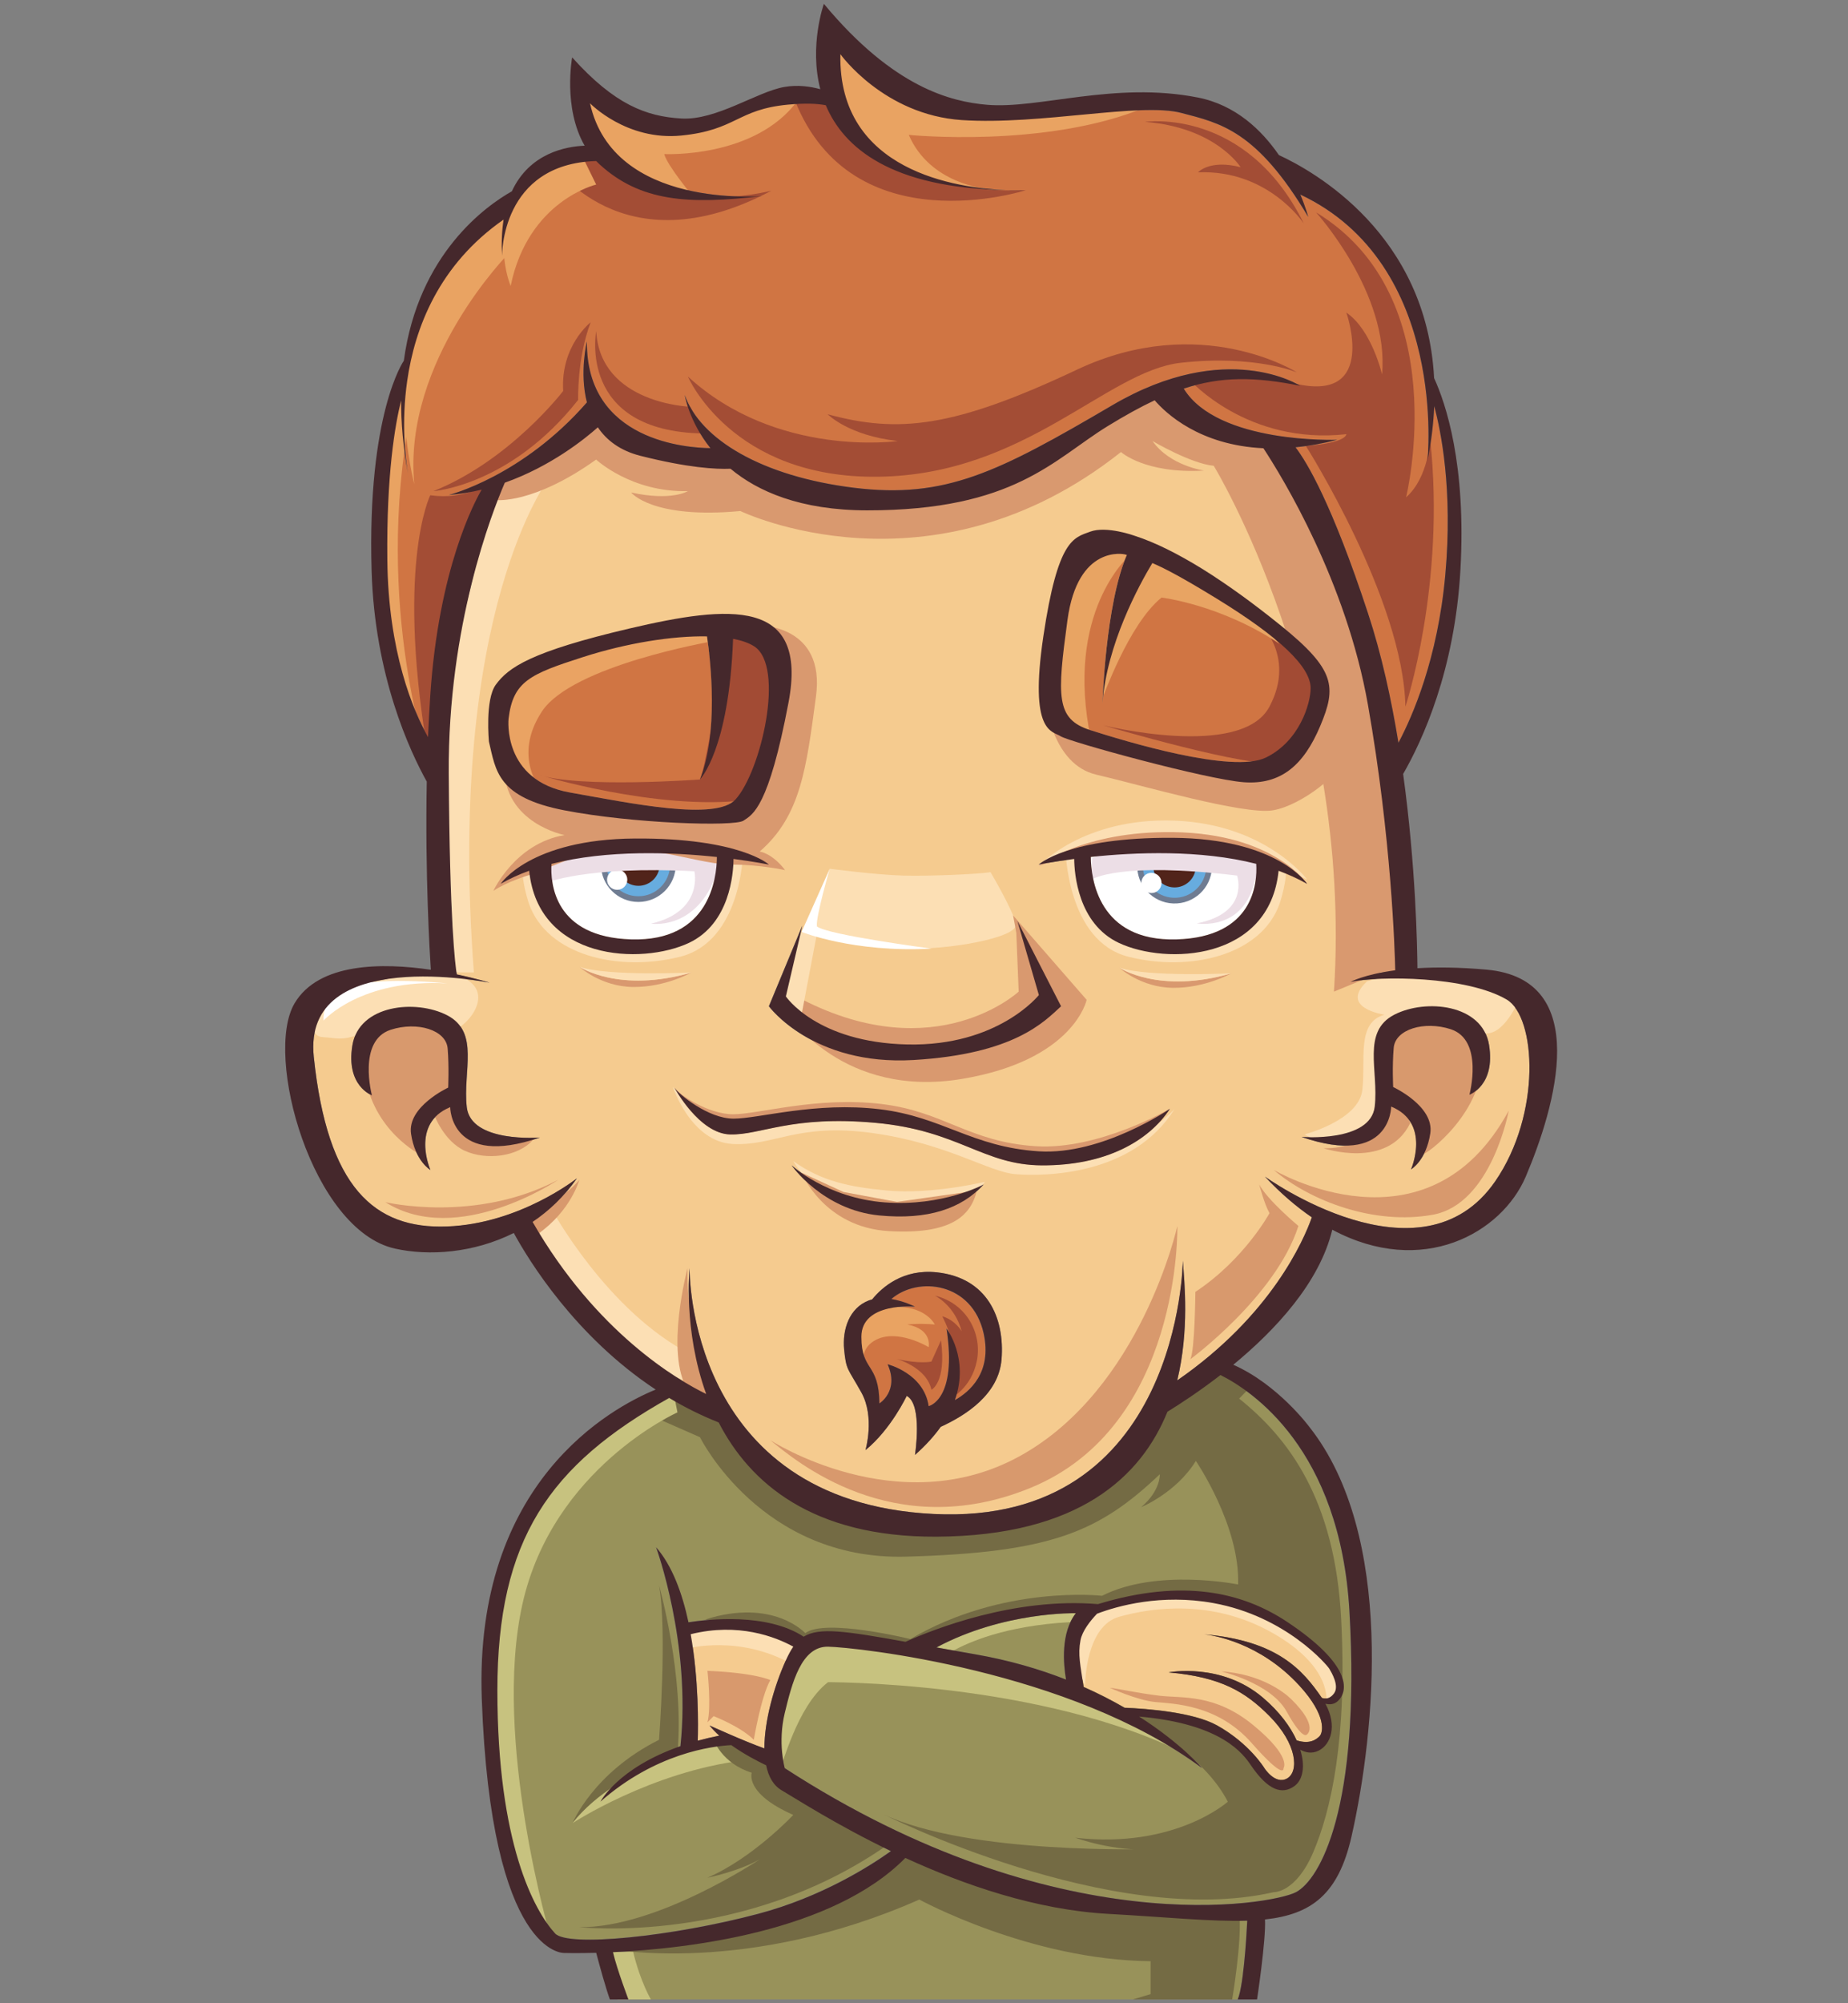 <svg width="324" height="351" viewBox="0 0 324 351" fill="none" xmlns="http://www.w3.org/2000/svg">
<rect x="0" y="0" width="324" height="351" fill="#808080" stroke="none"/>
<g clip-path="url(#clip0_4904_11313)">
<path d="M120.9 222.214C120.9 222.214 120.299 263.112 163.659 265.272C207.018 267.432 207.378 220.894 207.378 220.894C207.665 224.679 208.525 233.099 206.398 241.869C222.91 230.468 228.605 217.257 230.001 213.296C227.283 211.441 224.528 209.087 221.773 206.16C221.773 206.16 249.138 225.889 262.155 206.973C270.282 195.156 269.311 178.188 264.171 175.159C257.126 171.014 241.835 170.987 236.778 172.067C236.778 172.067 239.126 170.765 244.627 170.027C244.553 166.675 243.961 146.864 239.847 123.535C236.038 101.932 224.907 83.736 221.514 78.557C210.318 78.04 204.383 72.408 202.451 70.156C199.927 71.337 197.237 72.824 194.25 74.661C184.756 80.486 177.878 89.46 152.038 89.441C140.306 89.432 132.826 86.099 128.084 82.148C125.532 82.259 120.623 81.991 112.293 79.886C108.678 78.972 106.33 77.117 104.823 74.892C102.54 76.923 96.586 81.733 88.515 84.594C86.204 89.958 78.539 109.714 78.687 135.453C78.844 161.69 79.824 169.205 80.093 170.747C83.541 171.476 85.852 172.196 85.852 172.196C85.852 172.196 52.968 165.577 55.02 185.185C57.414 208.099 65.624 215.392 78.391 214.912C91.159 214.432 101.153 206.474 101.153 206.474C98.934 209.668 96.271 212.179 93.387 214.118C104.573 233.56 118.839 241.842 123.822 244.27C119.754 233.007 120.9 222.214 120.9 222.214ZM138.789 204.175C138.789 204.175 144.947 209.899 155.107 210.665C165.267 211.432 172.451 207.536 172.451 207.536C168.605 211.764 162.697 213.786 154.145 212.946C144.198 211.976 138.789 204.175 138.789 204.175ZM175.585 238.213C175.085 244.279 169.4 247.962 164.925 250.003C163.788 251.6 162.327 253.243 160.414 254.923C160.414 254.923 161.8 246.07 158.962 244.583C158.962 244.583 156.189 250.473 151.732 254.083C151.732 254.083 153.415 248.313 151.011 243.983C148.598 239.654 148.358 240.134 147.997 236.524C147.637 232.914 148.903 229.185 152.306 227.864C152.5 227.791 152.694 227.726 152.897 227.68C154.682 225.501 158.361 222.288 164.269 222.935C173.061 223.895 176.186 230.874 175.585 238.213ZM241.021 193.891C241.742 187.576 238.71 180.763 244.451 177.791C249.961 174.947 259.9 175.935 261.074 183.062C262.248 190.189 257.644 191.814 257.644 191.814C257.644 191.814 260.223 182.231 254.353 180.329C249.693 178.825 244.636 180.357 244.368 183.607C244.1 186.856 244.275 190.466 244.275 190.466C244.275 190.466 251.505 193.808 250.784 198.581C250.063 203.363 247.4 204.895 247.4 204.895C247.4 204.895 250.969 196.781 243.924 193.891C243.924 193.891 243.924 204.628 228.208 199.209C228.189 199.209 240.3 200.206 241.021 193.891ZM182.935 111.496C185.468 94.473 188.232 94.242 191.126 93.162C194.019 92.082 198.956 93.882 198.956 93.882C206.066 96.171 215.098 101.941 224.611 109.641C234.124 117.34 234.365 120.35 231.48 127.2C228.587 134.059 224.611 137.539 218.084 137.059C211.557 136.579 187.4 129.96 185.958 129C184.515 128.04 180.401 128.52 182.935 111.496ZM205.548 147.279C223.973 147.399 229.16 154.858 229.16 154.858C227.607 153.963 225.924 153.206 224.167 152.569C222.577 168.346 204.466 169.113 196.155 165.207C188.972 161.829 188.361 153.031 188.334 150.501C184.515 151 182.121 151.489 182.121 151.489C182.121 151.489 187.123 147.159 205.548 147.279ZM159.082 183.007C174.993 183.348 182.121 174.347 182.121 174.347L178.349 161.358L186.013 176.313C183.082 179 177.859 184.687 160.155 185.73C142.45 186.773 134.796 176.313 134.796 176.313L140.638 162.198L137.745 174.587C137.763 174.587 143.172 182.665 159.082 183.007ZM85.732 129.96C85.732 129.96 85.029 122.593 86.934 119.98C89.134 116.971 92.952 114.21 110.426 110.121C127.889 106.031 141.739 104.711 138.253 123.11C134.759 141.509 131.994 142.719 130.367 143.799C128.74 144.879 110.795 144.279 98.989 141.998C87.183 139.718 86.934 135.019 85.732 129.96ZM78.946 193.993C71.901 196.882 75.47 204.997 75.47 204.997C75.47 204.997 72.807 203.464 72.086 198.682C71.365 193.9 78.595 190.567 78.595 190.567C78.595 190.567 78.78 186.958 78.502 183.708C78.234 180.459 73.177 178.926 68.518 180.431C62.647 182.333 65.227 191.915 65.227 191.915C65.227 191.915 60.623 190.291 61.797 183.164C62.971 176.036 72.909 175.049 78.419 177.892C84.17 180.865 81.128 187.678 81.849 193.993C82.57 200.307 94.681 199.31 94.681 199.31C78.946 204.729 78.946 193.993 78.946 193.993ZM92.767 152.569C91.011 153.206 89.338 153.963 87.775 154.858C87.775 154.858 92.952 147.399 111.387 147.279C129.812 147.159 134.805 151.489 134.805 151.489C134.805 151.489 132.41 150.99 128.592 150.501C128.564 153.031 127.954 161.819 120.771 165.207C112.478 169.113 94.358 168.346 92.767 152.569ZM128.601 195.996C133.048 195.996 142.94 192.986 154.266 194.353C165.276 195.682 170.361 200.972 182.121 201.72C193.234 202.431 205.086 194.27 205.086 194.27C201.351 199.956 193.761 204.203 182.685 204.166C172.312 204.129 168.115 198.036 153.415 196.707C138.725 195.387 133.418 198.876 128 198.747C122.583 198.627 118.247 190.586 118.247 190.586C118.977 191.703 124.154 195.996 128.601 195.996Z" fill="#F5CB8F"/>
<path d="M96.419 83.542C96.419 83.542 78.262 106.631 83.079 170.377H78.817C78.817 170.377 73.057 140.937 80.055 112.89C87.054 84.835 85.011 89.801 85.011 89.801L89.772 84.844L96.419 83.542Z" fill="#FCDFB4"/>
<path d="M134.296 309.299C132.919 308.653 130.469 307.407 128.185 305.763C124.755 305.939 114.882 307.203 105.248 315.66C105.248 315.66 108.262 309.779 119.282 305.939H119.273C121.196 287.918 115.002 271.097 115.002 271.097C117.84 274.338 119.597 279.194 120.678 284.244C124.108 283.699 134.426 282.545 140.87 286.764C143.578 285.084 148.145 285.749 158.731 287.66C163.659 285.453 177.859 279.831 192.466 281.059C207.415 276.507 217.862 279 225.656 284.179C236.916 291.666 236.399 296.208 234.596 297.981C233.912 298.655 233.089 298.692 232.349 298.507C234.466 302.384 233.311 305.662 231.157 306.733C229.918 307.351 228.762 307.019 227.939 306.566C228.836 309.484 228.402 311.884 226.895 312.955C224.741 314.487 222.309 313.712 219.323 309.345C217.992 307.388 214.349 302.034 199.687 300.76C207.12 305.496 210.734 309.798 210.734 309.798C187.613 292.571 149.846 288.601 145.15 288.518C140.453 288.435 138.826 294.916 137.56 300.141C136.293 305.376 137.56 309.798 137.56 309.798C185.255 340.743 223.021 333.699 227.172 331.539C231.323 329.369 238.553 316.925 236.565 282.287C234.929 253.834 219.415 243.651 213.924 240.909C210.309 243.706 206.962 245.904 204.623 247.344C200.038 258.681 189.147 269.113 164.112 269.233C142.302 269.343 131.375 259.761 125.948 249.218C122.851 247.999 119.966 246.541 117.267 244.925C96.271 256.686 87.147 269.685 87.147 296.171C87.147 323.055 93.655 334.779 97.261 338.749C99.489 341.195 117.859 339.294 132.854 335.324C144.004 332.37 152.518 326.932 156.152 324.329C146.583 319.731 139.483 315.124 136.996 313.675C135.554 312.826 134.694 311.266 134.296 309.299Z" fill="#98925A"/>
<path d="M154.747 317.829C154.747 317.829 194.852 338.038 223.308 331.538C223.308 331.538 227.191 331.723 230.261 324.504C233.33 317.284 236.224 304.84 235.142 283.726C234.06 262.622 225.842 251.941 217.253 245.054L219.241 243.014L214.544 239.422C214.544 239.422 209.487 242.589 206.418 244.214C203.339 245.839 201.536 249.088 201.536 249.088L191.598 259.917L185.903 262.807L178.951 265.336L171.444 266.601L155.893 266.786L146.972 264.053L136.858 259.391L128.907 253.076C128.907 253.076 126.078 249.651 126.679 249.107C127.28 248.562 120.05 245.082 120.05 245.082L116.62 243.041L114.198 244.768L116.084 248.904L122.722 251.821C122.722 251.821 133.419 273.47 158.898 272.75C184.368 272.029 192.68 268.42 203.339 258.32C203.339 258.32 203.524 261.154 200.085 264.072C200.085 264.072 206.224 261.57 209.663 255.975C209.663 255.975 217.429 267.34 217.068 277.624C217.068 277.624 202.794 274.734 193.216 279.609C193.216 279.609 175.872 277.624 159.61 287.188C159.61 287.188 144.614 283.505 141.185 286.154C141.185 286.154 135.582 279.969 123.656 283.754L128.177 284.474L136.849 286.145L140.519 288.979L144.975 287.179L150.753 287.724L161.154 289.164L164.362 287.724L172.673 284.474L187.243 281.409L191.94 282.129L188.149 286.145L188.334 291.564L188.88 296.199L195.203 299.808L201.712 302.873C201.712 302.873 211.29 307.923 215.265 315.687C215.265 315.687 206.048 323.987 188.528 322.002C188.528 322.002 195.398 324.531 202.082 323.987C202.082 323.968 169.743 325.048 154.747 317.829Z" fill="#746B44"/>
<path d="M130.266 149.494C130.266 149.494 129.998 164.93 119.246 167.635C108.494 170.34 95.911 167.441 92.722 158.292C92.722 158.292 91.242 153.926 91.695 151.489C91.686 151.489 112.377 139.284 130.266 149.494Z" fill="#FCDFB4"/>
<path d="M186.817 148.95C186.817 148.95 187.085 164.93 197.837 167.635C208.589 170.34 221.172 167.441 224.362 158.292C224.362 158.292 225.841 153.926 225.388 151.488C225.388 151.488 204.707 138.739 186.817 148.95Z" fill="#FCDFB4"/>
<path d="M206.269 164.598C219.804 164.201 220.451 154.757 220.248 151.369C210.42 148.858 199.003 149.329 191.246 150.159C191.283 153.871 192.513 165.004 206.269 164.598Z" fill="white"/>
<path d="M102.901 70.506C101.551 65.235 102.901 59.843 102.901 59.843C102.744 77.384 120.67 78.492 124.553 78.52C120.753 73.747 120.06 69.223 120.06 69.223C122.769 76.978 133.613 83.477 149.69 85.462C165.767 87.447 174.985 82.757 195.037 70.996C215.09 59.243 227.922 67.598 227.922 67.598C220.027 66.02 214.137 65.927 207.527 68.097C213.49 77.818 234.421 77.07 234.421 77.07C231.814 77.744 229.392 78.16 227.127 78.381C229.114 80.957 233.506 88.232 239.839 107.471C242.205 114.653 243.925 122.51 245.173 130.154C247.651 125.51 252.051 115.447 253.383 100.796C254.751 85.748 252.588 75.372 251.441 71.162C251.312 74.181 250.933 77.375 250.258 80.772C250.258 80.772 254.011 46.356 227.968 34.096C228.939 36.413 229.355 38.01 229.355 38.01C220.322 22.851 213.971 21.596 207.111 19.796C199.919 17.903 182.381 21.956 168.652 21.051C154.923 20.146 147.333 9.502 147.333 9.502C146.898 30.098 167.875 32.988 176.362 33.311C177.49 33.33 178.646 33.339 179.857 33.311C179.857 33.311 178.507 33.394 176.362 33.311C156.226 32.951 147.906 25.898 144.772 18.448C143.357 18.171 141.259 18.051 138.125 18.346C129.212 19.186 129.092 22.796 119.459 23.756C109.825 24.716 103.437 18.106 103.437 18.106C107.533 36.745 133.668 34.345 133.668 34.345C120.661 35.905 112.229 35.305 105.12 28.815C104.907 28.621 104.713 28.427 104.519 28.224C87.794 28.704 88.016 44.814 88.016 44.814C87.878 42.414 87.998 40.327 88.284 38.481C76.931 46.383 72.716 57.462 71.385 66.74C70.34 74.061 71.079 80.274 71.505 82.905C71.588 83.357 71.671 83.8 71.754 84.253C71.754 84.253 71.643 83.773 71.505 82.905C70.663 78.27 70.303 74.024 70.321 70.146C69.24 74.458 67.742 83.182 67.899 98.091C68.066 114.293 72.448 124.504 75.046 129.166C75.147 126.766 75.267 124.347 75.434 121.91C76.904 99.568 83.246 87.844 84.448 85.794C82.608 86.238 80.676 86.57 78.688 86.727C78.688 86.727 91.557 83.505 102.901 70.506Z" fill="#D07543"/>
<path d="M96.687 151.369C96.484 154.757 97.14 164.211 110.666 164.598C124.423 164.995 125.661 153.862 125.689 150.15C117.923 149.329 106.515 148.858 96.687 151.369Z" fill="white"/>
<path d="M151.012 234.243C151.012 240.373 154.09 238.693 154.174 245.913C154.174 245.913 157.696 243.743 155.616 239.053C155.616 239.053 161.967 240.614 162.808 246.393C162.808 246.393 167.865 245.313 165.942 232.803C165.942 232.803 169.992 238.019 167.403 245.331C169.918 243.928 173.976 240.53 172.442 233.643C170.454 224.707 160.969 223.571 156.254 227.615C158.509 227.984 160.405 228.954 160.405 228.954C160.405 228.954 151.012 228.104 151.012 234.243Z" fill="#D07543"/>
<path d="M121.095 286.348C122.518 294.325 122.417 302.319 122.334 305.006C123.508 304.683 124.774 304.387 126.106 304.12C125.477 303.547 124.894 302.956 124.395 302.329C124.395 302.329 130.525 305.126 134.019 306.354C134.001 301.516 135.73 295.451 137.764 290.964C138.198 290.013 138.614 289.21 139.086 288.536C135.924 286.801 129.443 284.271 121.095 286.348Z" fill="#F5CB8F"/>
<path d="M194.315 335.333C181.594 334.631 168.965 330.228 158.722 325.529C145.964 338.472 120.697 341.417 107.458 342.045C108.179 345.119 110.296 350.667 110.296 350.667H216.799C217.936 349.006 218.5 339.524 218.658 336.515C212.38 336.727 204.383 335.887 194.315 335.333Z" fill="#98925A"/>
<path d="M188.62 282.655C188.62 282.655 176.001 282.342 164.186 288.656C166.266 289.035 168.531 289.441 171.008 289.866C176.999 290.909 182.297 292.478 186.901 294.288C186.429 291.536 185.948 286.108 188.62 282.655Z" fill="#98925A"/>
<path d="M188.62 282.655C188.62 282.655 176.001 282.342 164.186 288.656C165.147 288.832 166.136 289.007 167.172 289.192C169.779 287.834 175.936 284.88 187.668 284.216C187.936 283.662 188.25 283.135 188.62 282.655Z" fill="#C7C27F"/>
<path d="M221.69 309.807C221.69 309.807 223.585 312.779 225.666 311.607C227.746 310.435 227.515 305.606 222.504 300.603C218.353 296.457 214.1 293.836 204.892 293.023C204.892 293.023 214.109 291.223 221.422 297.445C224.334 299.919 226.248 302.541 227.339 304.932C229.669 305.68 230.806 304.766 231.36 304.203C231.989 303.575 232.627 300.593 227.838 295.359C220.84 287.715 212.612 286.515 211.169 286.358C211.095 286.348 211.021 286.339 210.947 286.339C210.947 286.339 211.021 286.348 211.169 286.358C224.001 287.466 228.43 292.654 231.721 297.436C231.73 297.454 231.74 297.473 231.758 297.491C232.461 297.731 233.228 297.593 233.894 296.707C234.883 295.377 233.441 293.023 233.08 292.395C232.72 291.777 225.49 283.182 212.741 280.874C203.579 279.212 195.924 281.391 192.346 282.739C191.181 283.967 189.758 285.758 189.443 287.401C188.972 289.912 189.425 291.694 189.998 295.562C192.642 296.734 195.037 297.971 197.172 299.209C201.175 299.375 209.219 299.993 213.388 302.301C219.065 305.477 221.69 309.807 221.69 309.807Z" fill="#F5CB8F"/>
<path d="M101.366 14.829C101.366 14.829 102.272 25.473 107.875 29.35C113.477 33.228 119.255 34.4 121.696 34.668C121.696 34.668 117 29.073 116.454 26.996C116.454 26.996 132.356 27.809 139.853 17.617L136.239 17.257L126.938 20.774L120.614 22.039L112.211 21.319L104.352 16.177L101.366 14.829Z" fill="#E9A362"/>
<path d="M96.753 28.455C96.753 28.455 108.947 47.399 135.24 33.413C135.24 33.413 113.56 39.026 104.889 26.11L96.753 28.455Z" fill="#A34D35"/>
<path d="M89.532 50.104C89.532 50.104 85.381 40.364 92.509 32.877C99.637 25.39 102.355 27.92 102.355 27.92L104.527 32.342C104.527 32.333 92.601 35.13 89.532 50.104Z" fill="#E9A362"/>
<path d="M72.632 84.825C72.632 84.825 67.03 63.536 75.701 50.095C84.383 36.662 89.255 36.21 89.255 36.21V44.325C89.255 44.325 70.561 63.176 72.632 84.825Z" fill="#E9A362"/>
<path d="M72.096 67.506C72.096 67.506 66.946 70.035 66.132 91.5C65.319 112.973 75.433 134.345 75.433 134.345C75.433 134.345 65.374 106.381 72.003 72.343L72.096 67.506Z" fill="#E9A362"/>
<path d="M75.433 86.782C75.433 86.782 69.11 99.412 75.433 134.354C75.433 134.354 78.382 96.291 85.011 87.512V84.835C85.011 84.825 81.757 87.623 75.433 86.782Z" fill="#A34D35"/>
<path d="M103.557 56.474C103.557 56.474 98.259 60.564 98.74 68.503C98.74 68.503 89.467 80.653 75.978 86.062C75.978 86.062 89.532 85.102 101.365 70.064C101.365 70.064 101.153 62.733 103.557 56.474Z" fill="#A34D35"/>
<path d="M104.528 58.034C104.528 58.034 101.153 75.593 123.314 75.953L121.021 71.263C121.021 71.273 105.249 70.783 104.528 58.034Z" fill="#A34D35"/>
<path d="M120.604 65.974C120.604 65.974 128.25 83.893 154.025 83.533C179.801 83.173 194.01 65.014 207.018 63.564C220.026 62.115 227.376 65.244 227.376 65.244C227.376 65.244 210.513 54.535 188.833 64.764C167.153 74.984 157.52 75.953 145.113 72.584C145.113 72.584 148.728 76.314 157.4 77.274C157.4 77.283 136.201 80.292 120.604 65.974Z" fill="#A34D35"/>
<path d="M208.59 66.574C208.59 66.574 218.704 78.003 236.048 76.073C236.048 76.073 236.168 77.634 228.938 78.114C228.938 78.114 246.042 105.052 246.402 123.821C246.402 123.821 253.512 102.412 250.738 76.913C250.738 76.913 250.498 83.653 246.522 87.133C246.522 87.133 255.194 52.015 230.741 37.216C230.741 37.216 243.629 51.406 242.307 65.604C242.307 65.604 240.504 57.785 236.048 54.775C236.048 54.775 241.585 70.414 227.376 67.285C227.376 67.303 215.209 64.413 208.59 66.574Z" fill="#A34D35"/>
<path d="M200.76 21.356C200.76 21.356 218.464 18.706 228.587 39.155C228.587 39.155 222.328 29.665 210.042 30.2C210.042 30.2 212.039 27.892 217.512 29.295C217.503 29.295 213.167 22.316 200.76 21.356Z" fill="#A34D35"/>
<path d="M172.941 33.071C172.941 33.071 163.067 32.295 159.332 23.636C159.332 23.636 183.305 26.045 200.769 18.826L173.07 20.266L154.044 13.527L146.815 6.308L145.372 11.117L150.309 24.735C150.291 24.753 160.118 32.72 172.941 33.071Z" fill="#E9A362"/>
<path d="M179.866 33.32C179.866 33.32 149.486 43.18 139.354 17.57L145.363 17.017C145.354 17.026 152.99 34.446 179.866 33.32Z" fill="#A34D35"/>
<path d="M87.055 87.622C87.055 87.622 93.563 88.342 104.519 80.523C104.519 80.523 110.657 86.293 120.596 86.053C120.596 86.053 117.767 87.853 110.657 86.293C110.657 86.293 114.272 90.983 129.804 89.542C129.804 89.542 163.169 105.661 196.535 79.203C196.535 79.203 200.75 83.052 211.105 82.452C211.105 82.452 205.086 81.612 202.072 77.282C202.072 77.282 208.821 81.252 212.797 81.612C212.797 81.612 237.25 121.54 233.875 173.747L242.067 170.377H246.162L244.239 129.72L236.048 100.925L224.963 78.723L221.589 77.282L212.436 73.913L205.687 69.823L203.274 67.506L187.373 78.002L171.471 86.062L157.502 87.382L139.354 86.062L128.861 80.532L125.727 79.212L113.828 78.492L106.932 74.882L103.557 71.956L98.26 77.292L87.055 84.843V87.622Z" fill="#D9996F"/>
<path d="M145.474 152.218C145.474 152.218 153.665 153.298 158.361 153.418C163.058 153.538 171.369 153.178 173.662 152.818C173.662 152.818 177.517 159.318 178.118 161.838C178.719 164.367 165.591 166.528 159.092 166.168C152.583 165.808 143.791 164.367 142.108 162.918L145.474 152.218Z" fill="#FCDFB4"/>
<path d="M178.118 161.838L178.599 173.747C178.599 173.747 164.149 187.216 140.537 175.067L140.066 179.277L151.918 184.327H162.818L170.769 183.367L178.599 179.997L182.695 176.627L184.229 174.587L178.118 161.838Z" fill="#D9996F"/>
<path d="M143.236 163.536L140.537 177.79L136.903 176.147L137.403 170.377L140.537 163.278L143.236 163.536Z" fill="#FCDFB4"/>
<path d="M138.244 177.79C138.244 177.79 147.804 192.552 168.716 189.035C188.353 185.73 190.516 175.187 190.516 175.187L177.619 160.397L180.642 176.387L164.38 181.917L138.244 178.307" fill="#D9996F"/>
<path d="M117.979 151.489C117.979 154.831 115.27 157.536 111.924 157.536C108.577 157.536 105.868 154.831 105.868 151.489C105.868 150.556 106.201 149.726 106.46 148.886C106.922 147.344 116.925 147.519 117.36 148.83C117.656 149.679 117.979 150.538 117.979 151.489Z" fill="#67ACDF" stroke="#6F7C92" stroke-miterlimit="10"/>
<path d="M111.933 155.209C113.99 155.209 115.659 153.543 115.659 151.489C115.659 149.434 113.99 147.768 111.933 147.768C109.875 147.768 108.207 149.434 108.207 151.489C108.207 153.543 109.875 155.209 111.933 155.209Z" fill="#51241A"/>
<path d="M108.207 155.911C109.187 155.911 109.982 155.117 109.982 154.138C109.982 153.159 109.187 152.366 108.207 152.366C107.226 152.366 106.432 153.159 106.432 154.138C106.432 155.117 107.226 155.911 108.207 155.911Z" fill="white"/>
<path d="M95.412 154.821C95.56 154.701 102.836 151.673 121.742 152.661C121.742 152.661 123.424 159.668 114.152 161.838C114.152 161.838 121.501 163.038 125.236 154.138L127.409 151.489L126.605 149.928C126.605 149.928 108.457 145.036 95.421 151.036V154.821H95.412Z" fill="#ECDEE6"/>
<path d="M211.983 151.978C211.863 155.311 209.062 157.923 205.724 157.803C202.387 157.683 199.771 154.886 199.891 151.553C199.928 150.621 200.288 149.799 200.575 148.969C201.093 147.445 211.077 147.971 211.475 149.292C211.715 150.159 212.011 151.027 211.983 151.978Z" fill="#67ACDF" stroke="#6F7C92" stroke-miterlimit="10"/>
<path d="M209.653 151.904C209.579 153.954 207.859 155.56 205.798 155.486C203.745 155.413 202.136 153.695 202.21 151.637C202.284 149.587 204.004 147.981 206.066 148.055C208.118 148.129 209.727 149.846 209.653 151.904Z" fill="#51241A"/>
<path d="M203.644 154.766C203.607 155.745 202.793 156.511 201.813 156.474C200.833 156.437 200.066 155.625 200.103 154.646C200.14 153.668 200.953 152.901 201.933 152.938C202.913 152.975 203.681 153.788 203.644 154.766Z" fill="white"/>
<path d="M191.348 154.129C191.505 154.018 196.303 150.935 216.892 153.418C216.892 153.418 219.175 159.954 209.829 161.791C209.829 161.791 218.094 163.278 220.026 154.138L222.781 152.661L221.597 150.888C221.597 150.888 204.725 144.805 191.486 150.344L191.348 154.129Z" fill="#ECDEE6"/>
<path d="M117.979 190.466C117.979 190.466 121.141 200.085 128.491 200.446C135.841 200.806 139.816 196.716 152.944 198.525C166.072 200.326 173.339 205.385 178.137 205.745C182.935 206.105 198.578 206.105 205.928 194.316C205.928 194.316 198.828 202.255 188.233 202.255C177.638 202.255 175.585 202.717 164.38 198.156C153.175 193.595 138.245 195.765 138.245 195.765L130.294 197.565L124.756 196.845L117.979 190.466Z" fill="#FCDFB4"/>
<path d="M139.095 203.455C139.095 203.455 143.07 211.395 155.117 211.635C167.163 211.875 170.297 210.194 172.701 207.065C172.701 207.065 163.308 209.354 155.385 208.588C148.95 207.969 144.041 206.982 139.095 203.455Z" fill="#FCDFB4"/>
<path d="M140.537 205.477C140.537 205.477 144.411 215.069 155.893 215.715C166.617 216.315 170.186 213.14 171.268 208.607L157.28 210.592L147.887 208.856L140.537 205.477Z" fill="#D8996D"/>
<path d="M157.16 238.093C157.16 238.093 162.458 239.534 163.299 243.503C163.299 243.503 165.952 242.303 164.981 234.844L163.299 238.573C163.299 238.573 161.256 239.053 157.16 238.093Z" fill="#A34D35"/>
<path d="M165.203 230.634C165.203 230.634 169.566 238.573 166.617 245.064C166.617 245.064 170.315 243.263 171.267 238.444C172.22 233.634 169.446 228.345 163.908 227.015C163.908 227.015 167.403 228.695 168.605 233.265C168.605 233.284 167.578 231.354 165.203 230.634Z" fill="#A34D35"/>
<path d="M151.918 240.853C152.389 241.297 149.57 237.004 153.425 234.843C157.28 232.674 162.818 236.044 162.818 236.044C162.818 236.044 163.539 232.914 159.083 232.074C159.083 232.074 161.126 231.834 163.899 232.074C163.899 232.074 162.698 229.544 158.602 229.064C154.506 228.584 150.05 230.264 150.05 232.554C150.05 234.843 148.608 237.733 151.918 240.853Z" fill="#E9A362"/>
<path d="M182.094 151.766C182.094 151.766 189.906 143.189 205.936 143.789C221.967 144.389 229.188 154.129 229.188 154.129C229.188 154.129 206.057 141.823 182.094 151.766Z" fill="#FCDFB4"/>
<path d="M182.094 151.766C182.094 151.766 189.73 145.562 205.77 145.802C223.41 146.069 229.16 154.849 229.16 154.849C229.16 154.849 206.057 141.823 182.094 151.766Z" fill="#D9996F"/>
<path d="M196.211 169.537C196.211 169.537 199.973 173.027 205.631 173.082C211.289 173.147 215.903 170.534 215.903 170.534C203.172 174.245 196.211 169.537 196.211 169.537Z" fill="#D9996F"/>
<path d="M196.211 169.537C196.211 169.537 203.163 174.245 215.903 170.543C215.903 170.534 201.185 171.245 196.211 169.537Z" fill="#FCDFB4"/>
<path d="M101.569 169.389C101.569 169.389 105.332 172.879 110.99 172.934C116.648 172.999 121.261 170.386 121.261 170.386C108.521 174.097 101.569 169.389 101.569 169.389Z" fill="#D9996F"/>
<path d="M101.569 169.389C101.569 169.389 108.521 174.097 121.261 170.395C121.261 170.395 106.534 171.106 101.569 169.389Z" fill="#FCDFB4"/>
<path d="M135.055 252.348C135.055 252.348 157.455 266.869 178.775 255.145C200.094 243.42 206.417 214.82 206.417 214.82C206.417 214.82 207.231 249.91 180.577 260.739C156.503 270.516 139.391 255.865 135.055 252.348Z" fill="#D8996D"/>
<path d="M209.579 226.36C209.579 226.36 209.486 236.912 208.673 238.176C208.673 238.176 223.668 227.172 227.644 214.81C227.644 214.81 222.226 210.296 220.775 207.545C220.775 207.545 221.681 211.025 222.577 212.558C222.587 212.558 218.168 220.682 209.579 226.36Z" fill="#D8996D"/>
<path d="M223.317 204.988C223.317 204.988 250.239 220.949 264.513 194.611C264.513 194.611 261.536 210.942 251.237 212.835C240.929 214.727 229.641 210.397 223.317 204.988Z" fill="#D8996D"/>
<path d="M232.072 201.193C232.072 201.193 243.277 204.978 247.253 196.771L246.171 194.066L243.915 192.174L241.567 195.599L238.498 199.569C238.488 199.569 236.233 201.286 232.072 201.193Z" fill="#D8996D"/>
<path d="M228.735 198.756C228.735 198.756 238.221 196.319 238.849 191.001C239.478 185.684 237.768 179.194 242.732 177.791C242.732 177.791 234.689 176.637 239.663 171.956L245.358 170.368C245.358 170.368 252.227 170.867 252.495 170.737C252.763 170.608 261.62 171.947 261.62 171.947L266.409 174.975C266.409 174.975 263.608 181.973 259.9 180.976L254.122 179.083L248.973 178.631L243.916 180.256L243.287 185.721L242.834 192.165L242.02 196.402L238.498 199.559H233.654C233.644 199.569 230.815 200.206 228.735 198.756Z" fill="#FCDFB4"/>
<path d="M249.333 197.122C249.333 197.122 250.146 200.593 249.333 202.07C248.519 203.547 259.271 196.143 259.808 186.496C260.353 176.839 246.291 177.753 243.832 180.901L243.361 191.721C243.37 191.721 248.242 194.491 249.333 197.122Z" fill="#D8996D"/>
<path d="M55.741 176.027C55.741 176.027 53.393 181.529 56.555 181.714C59.717 181.899 60.345 182.794 66.669 179.544C72.992 176.295 77.005 179.628 78.817 180.449C80.629 181.271 87.784 174.135 80.943 171.162C72.752 167.608 55.741 176.027 55.741 176.027Z" fill="#FCDFB4"/>
<path d="M57.997 174.227C57.997 174.227 56.555 176.839 56.731 178.824C56.731 178.824 63.202 171.457 78.41 172.307C78.42 172.307 62.157 170.525 57.997 174.227Z" fill="white"/>
<path d="M67.565 210.637C67.565 210.637 83.319 214.395 97.898 206.705C97.898 206.695 80.24 218.66 67.565 210.637Z" fill="#D8996D"/>
<path d="M96.586 211.653C96.586 211.653 106.442 229.914 121.261 237.373L122.731 243.023C122.731 243.023 99.942 235.083 93.924 217.764L96.586 211.653Z" fill="#FCDFB4"/>
<path d="M101.569 206.695C101.569 206.695 100.191 212.105 94.173 216.315L91.603 213.407C91.603 213.407 99.211 209.945 101.569 206.695Z" fill="#D8996D"/>
<path d="M120.54 222.214C120.54 222.214 116.565 237.004 120.54 243.503L126.679 245.913C126.688 245.913 120.18 235.924 120.54 222.214Z" fill="#D8996D"/>
<path d="M63.932 188.056L62.971 184.326L65.596 180.08L70.755 178.224L78.41 179.387L80.546 183.717V190.355L78.808 192.377L73.316 196.3L73.797 202.366C73.806 202.366 65.374 198.276 63.932 188.056Z" fill="#D8996D"/>
<path d="M76.099 195.276C76.099 195.276 77.781 199.966 81.516 201.646C85.251 203.326 90.789 202.726 93.442 199.726L85.492 199.846L80.555 195.276L79.713 193.476L78.817 192.396L76.099 195.276Z" fill="#D8996D"/>
<path d="M118.775 247.473C118.775 247.473 96.928 257.212 91.603 281.031C86.278 304.849 96.586 339.663 96.586 339.663C96.586 339.663 83.745 316.214 85.557 293.568C87.36 270.922 94.59 258.837 105.61 250.538C116.63 242.238 117.989 243.503 117.989 243.503L118.775 247.473Z" fill="#C7C27F"/>
<path d="M136.904 309.17C137.181 309.835 139.576 299.07 145.178 294.74C150.781 290.411 144.272 294.74 144.272 294.74C144.272 294.74 182.76 294.353 208.683 307.711C208.683 307.711 174.929 286.801 145.955 287.253L141.573 288.546L139.095 292.396L136.904 298.212C136.904 298.212 134.778 304.12 136.904 309.17Z" fill="#C7C27F"/>
<path d="M124.034 292.755C124.034 292.755 124.755 299.07 124.034 301.775L125.116 300.695C125.116 300.695 129.812 302.495 132.161 304.84C132.161 304.84 133.427 297.261 135.054 294.38C135.054 294.38 132.53 293.115 124.034 292.755Z" fill="#D8996D"/>
<path d="M100.367 319.454C100.367 319.454 103.982 310.61 115.548 304.84C115.548 304.84 116.99 285.896 115.548 277.781C115.548 277.781 120.022 293.66 118.783 307.009C118.774 307.009 105.785 312.419 100.367 319.454Z" fill="#746B44"/>
<path d="M100.367 319.454C100.367 319.454 114.096 310.434 130.358 308.45L126.688 304.84C126.688 304.84 108.568 309.003 100.367 319.454Z" fill="#C7C27F"/>
<path d="M125.116 304.84C125.116 304.84 126.558 308.985 131.8 310.61C131.8 310.61 130.478 314.219 139.085 318.004C139.085 318.004 131.976 325.584 124.025 329.009C124.025 329.009 129.443 327.929 133.242 325.759C133.242 325.759 115.224 337.844 101.56 337.668C101.56 337.668 130.654 340.918 155.884 323.054L137.042 312.151L135.054 307.369L129.544 306.105L126.688 303.935L125.116 304.84Z" fill="#746B44"/>
<path d="M106.876 341.463C106.876 341.463 130.931 346.199 161.181 332.831C161.181 332.831 180.587 343.448 201.73 343.632V349.402L198.115 350.482H216.004C216.004 350.482 217.807 340.023 217.271 335.148C217.271 335.148 178.969 335.868 159.092 323.784C159.083 323.784 139.936 340.023 106.876 341.463Z" fill="#746B44"/>
<path d="M114.207 350.492C114.207 350.492 112.303 347.381 111.009 341.999H105.785L108.328 350.492H114.207Z" fill="#C7C27F"/>
<path d="M194.584 295.728C194.584 295.728 199.373 297.916 202.535 298.221C205.697 298.525 213.462 298.618 219.425 305.385C225.389 312.152 225.028 309.807 225.028 309.807C225.028 309.807 226.563 307.914 219.786 302.32C213.009 296.725 207.287 297.593 203.265 297.113C199.428 296.651 196.211 295.913 194.584 295.728Z" fill="#D8996D"/>
<path d="M214.1 292.848C213.971 292.838 222.772 294.833 225.573 299.882C228.374 304.932 229.096 303.944 229.096 303.944C229.096 303.944 231.351 302.606 226.387 297.722C225.176 296.531 221.052 293.3 214.1 292.848Z" fill="#D8996D"/>
<path d="M190.247 295.285C190.247 294.657 190.432 284.908 196.21 283.284C201.989 281.659 212.565 280.135 223.132 286.127C233.699 292.118 232.525 298.221 232.525 298.221C232.525 298.221 236.232 297.445 234.42 293.651C232.617 289.866 227.163 284.807 221.847 282.739C216.531 280.662 203.135 276.932 193.585 281.825C185.19 286.127 190.247 295.285 190.247 295.285Z" fill="#FCDFB4"/>
<path d="M120.485 288.85C120.485 288.85 129.582 286.376 138.79 291.555L140.177 289.45C140.177 289.45 139.335 286.108 128.13 284.88H120.485V288.85Z" fill="#FCDFB4"/>
<path d="M145.474 152.218L140.537 163.287C140.537 163.287 149.69 166.971 163.298 166.214C163.298 166.214 145.039 163.814 143.227 162.327C142.959 160.832 145.474 152.218 145.474 152.218Z" fill="white"/>
<path d="M181.576 200.833C169.816 200.076 165.573 194.768 154.562 193.439C143.237 192.072 132.993 195.239 128.546 195.239C124.099 195.239 118.968 191.703 118.247 190.595C118.247 190.595 122.583 198.636 128.001 198.756C133.418 198.876 138.725 195.387 153.416 196.716C168.106 198.036 172.312 204.138 182.685 204.175C193.77 204.212 201.351 199.966 205.086 194.279C205.095 194.279 192.689 201.544 181.576 200.833Z" fill="#D9996F"/>
<path d="M179.865 33.32C178.664 33.339 177.499 33.339 176.371 33.32C178.516 33.403 179.865 33.32 179.865 33.32Z" fill="#45282C"/>
<path d="M71.504 82.905C71.652 83.773 71.754 84.253 71.754 84.253C71.67 83.8 71.587 83.357 71.504 82.905Z" fill="#45282C"/>
<path d="M260.621 169.897C255.777 169.463 251.774 169.445 248.51 169.648C248.482 166.038 248.233 151.784 246.005 135.61C249.388 129.738 255.046 117.488 256.045 99.901C257.099 81.372 253.465 70.673 251.432 66.241C250.119 41.011 230.334 29.988 224.223 27.172C221.182 22.759 216.615 18.392 210.032 17.091C195.397 14.201 182.103 19.159 172.996 18.355C166.858 17.811 156.734 15.466 144.448 0.676C144.448 0.676 141.831 7.942 143.819 15.632C142.164 15.17 139.918 14.819 137.523 15.235C132.707 16.075 125.597 21.125 119.458 20.765C113.32 20.405 107.773 18.355 100.312 10.056C100.312 10.056 98.666 18.882 102.503 25.529C99.23 25.658 92.842 26.821 89.736 33.523C85.307 36.016 73.335 44.426 70.802 63.204C70.802 63.204 64.349 72.353 65.153 100.03C65.689 118.42 71.856 131.622 74.823 136.948C74.518 153.317 75.341 166.952 75.535 169.916C67.104 168.678 55.899 168.623 51.646 175.796C46.228 184.936 54.724 215.53 69.23 218.771C75.212 220.109 83.042 219.556 90.078 216.038C92.666 220.783 100.82 234.151 114.956 243.475C107.162 246.67 83.107 259.65 84.466 297.63C86.093 342.912 98.916 342.192 98.916 342.192C98.916 342.192 101.033 342.257 104.528 342.164C105.11 344.371 106.266 348.599 107.051 350.676H110.306C110.306 350.676 108.189 345.128 107.468 342.054C120.706 341.426 145.973 338.481 158.731 325.538C168.966 330.237 181.604 334.64 194.325 335.342C204.393 335.896 212.39 336.736 218.676 336.533C218.528 339.533 217.955 349.015 216.818 350.686H220.34C220.34 350.686 221.986 339.921 221.783 336.321C229.918 335.434 234.652 331.917 236.945 321.817C241.123 303.418 244.553 268.955 229.558 250.012C229.558 250.012 224.066 242.58 216.226 239.127C223.576 233.071 231.342 224.772 233.579 215.466C249.388 223.913 263.293 216.038 267.499 206.169C272.723 193.891 279.241 171.559 260.621 169.897ZM67.908 98.091C67.751 83.182 69.249 74.467 70.33 70.146C70.312 74.024 70.663 78.27 71.513 82.905C71.079 80.274 70.339 74.061 71.393 66.731C72.725 57.453 76.94 46.374 88.293 38.472C88.007 40.318 87.886 42.404 88.025 44.805C88.025 44.805 87.803 28.695 104.528 28.215C104.722 28.418 104.916 28.612 105.129 28.806C112.238 35.305 120.669 35.905 133.677 34.336C133.677 34.336 107.541 36.745 103.446 18.097C103.446 18.097 109.825 24.716 119.468 23.747C129.101 22.787 129.221 19.177 138.133 18.337C141.267 18.041 143.366 18.162 144.781 18.439C147.915 25.898 156.244 32.942 176.371 33.302C167.884 32.969 146.907 30.08 147.341 9.493C147.341 9.493 154.932 20.137 168.661 21.042C182.389 21.947 199.927 17.894 207.12 19.786C213.989 21.587 220.331 22.842 229.364 38.001C229.364 38.001 228.948 36.404 227.977 34.087C254.011 46.346 250.267 80.763 250.267 80.763C250.951 77.375 251.33 74.171 251.45 71.153C252.596 75.353 254.76 85.739 253.391 100.787C252.06 115.438 247.65 125.501 245.182 130.145C243.934 122.501 242.214 114.644 239.847 107.462C233.515 88.222 229.123 80.957 227.136 78.372C229.401 78.15 231.823 77.735 234.43 77.061C234.43 77.061 213.499 77.818 207.536 68.088C214.137 65.918 220.026 66.01 227.931 67.589C227.931 67.589 215.098 59.234 195.046 70.987C174.984 82.757 165.767 87.447 149.69 85.462C133.613 83.477 122.768 76.987 120.059 69.223C120.059 69.223 120.753 73.756 124.552 78.52C120.669 78.483 102.734 77.375 102.9 59.844C102.9 59.844 101.551 65.235 102.9 70.506C91.557 83.505 78.688 86.727 78.688 86.727C80.685 86.57 82.608 86.238 84.447 85.794C83.246 87.844 76.903 99.569 75.433 121.91C75.276 124.347 75.147 126.775 75.045 129.166C72.447 124.504 68.074 114.293 67.908 98.091ZM236.593 282.296C238.581 316.934 231.351 329.388 227.2 331.548C223.049 333.717 185.283 340.752 137.588 309.807C137.588 309.807 136.321 305.385 137.588 300.15C138.854 294.916 140.482 288.444 145.178 288.527C149.875 288.61 187.631 292.58 210.763 309.807C210.763 309.807 207.138 305.505 199.715 300.769C214.368 302.043 218.011 307.406 219.351 309.354C222.328 313.721 224.769 314.496 226.923 312.964C228.439 311.884 228.874 309.483 227.968 306.575C228.79 307.028 229.946 307.36 231.185 306.742C233.339 305.671 234.495 302.393 232.377 298.516C233.117 298.71 233.94 298.664 234.624 297.99C236.427 296.217 236.935 291.675 225.684 284.188C217.89 279.009 207.453 276.516 192.494 281.068C177.878 279.84 163.677 285.462 158.759 287.669C148.173 285.758 143.606 285.093 140.898 286.773C134.454 282.554 124.136 283.717 120.706 284.253C119.625 279.194 117.868 274.347 115.03 271.106C115.03 271.106 121.215 287.927 119.301 305.948H119.31C108.29 309.788 105.276 315.669 105.276 315.669C114.91 307.212 124.784 305.948 128.213 305.772C130.506 307.406 132.947 308.653 134.324 309.308C134.722 311.275 135.582 312.835 137.052 313.693C139.539 315.143 146.648 319.749 156.207 324.347C152.574 326.941 144.059 332.388 132.91 335.342C117.914 339.312 99.544 341.223 97.316 338.767C93.702 334.797 87.202 323.073 87.202 296.19C87.202 269.712 96.327 256.714 117.323 244.943C120.013 246.559 122.907 248.008 126.004 249.236C131.431 259.779 142.358 269.352 164.167 269.251C189.194 269.122 200.084 258.699 204.679 247.362C207.009 245.922 210.365 243.725 213.98 240.927C219.444 243.651 234.957 253.843 236.593 282.296ZM134.019 306.345C130.525 305.117 124.395 302.32 124.395 302.32C124.885 302.938 125.468 303.538 126.106 304.111C124.774 304.378 123.508 304.674 122.334 304.997C122.417 302.32 122.518 294.315 121.095 286.339C129.452 284.262 135.933 286.791 139.086 288.518C138.623 289.183 138.198 289.995 137.764 290.946C135.73 295.442 134.001 301.507 134.019 306.345ZM189.434 287.41C189.739 285.767 191.163 283.985 192.337 282.748C195.915 281.391 203.561 279.221 212.732 280.883C225.481 283.191 232.71 291.786 233.071 292.405C233.431 293.023 234.874 295.386 233.884 296.716C233.219 297.611 232.451 297.741 231.749 297.5C231.74 297.482 231.73 297.464 231.712 297.445C228.421 292.663 223.992 287.475 211.16 286.367C212.602 286.524 220.83 287.724 227.829 295.368C232.618 300.602 231.98 303.575 231.351 304.212C230.787 304.775 229.659 305.68 227.33 304.941C226.239 302.541 224.325 299.928 221.413 297.454C214.1 291.232 204.883 293.032 204.883 293.032C214.1 293.845 218.343 296.457 222.494 300.612C227.505 305.615 227.736 310.444 225.656 311.616C223.576 312.789 221.681 309.816 221.681 309.816C221.681 309.816 219.065 305.486 213.37 302.329C209.2 300.021 201.166 299.402 197.154 299.236C195.018 297.999 192.633 296.762 189.98 295.589C189.416 291.712 188.963 289.93 189.434 287.41ZM186.901 294.288C182.288 292.478 177 290.909 171.009 289.866C168.54 289.432 166.275 289.026 164.186 288.656C176.001 282.332 188.621 282.656 188.621 282.656C185.949 286.108 186.43 291.537 186.901 294.288ZM262.156 206.972C249.139 225.889 221.773 206.16 221.773 206.16C224.528 209.087 227.283 211.441 230.001 213.296C228.596 217.257 222.911 230.468 206.399 241.869C208.525 233.099 207.665 224.688 207.379 220.894C207.379 220.894 207.018 267.441 163.659 265.272C120.3 263.102 120.901 222.214 120.901 222.214C120.901 222.214 119.745 233.006 123.813 244.251C118.83 241.823 104.565 233.542 93.378 214.099C96.263 212.161 98.925 209.64 101.144 206.455C101.144 206.455 91.15 214.413 78.383 214.893C65.615 215.373 57.406 208.071 55.011 185.167C52.968 165.558 85.843 172.177 85.843 172.177C85.843 172.177 83.523 171.448 80.084 170.728C79.825 169.186 78.836 161.681 78.678 135.434C78.521 109.687 86.185 89.94 88.506 84.576C96.577 81.714 102.531 76.904 104.814 74.873C106.321 77.098 108.669 78.954 112.284 79.868C120.614 81.972 125.523 82.24 128.075 82.129C132.817 86.081 140.297 89.413 152.029 89.423C177.869 89.441 184.738 80.468 194.242 74.642C197.228 72.814 199.927 71.319 202.442 70.137C204.374 72.39 210.31 78.021 221.505 78.538C224.907 83.717 236.029 101.913 239.838 123.516C243.952 146.845 244.544 166.657 244.618 170.008C239.117 170.746 236.769 172.048 236.769 172.048C241.826 170.968 257.117 170.996 264.162 175.141C269.321 178.178 270.291 195.156 262.156 206.972Z" fill="#45282C"/>
<path d="M244.452 177.791C238.701 180.763 241.743 187.576 241.022 193.891C240.3 200.206 228.189 199.209 228.189 199.209C243.906 204.619 243.906 193.891 243.906 193.891C250.951 196.781 247.382 204.895 247.382 204.895C247.382 204.895 250.045 203.363 250.766 198.581C251.487 193.799 244.257 190.466 244.257 190.466C244.257 190.466 244.072 186.856 244.35 183.607C244.618 180.357 249.675 178.825 254.334 180.329C260.205 182.231 257.626 191.814 257.626 191.814C257.626 191.814 262.23 190.189 261.056 183.062C259.9 175.935 249.962 174.947 244.452 177.791Z" fill="#45282C"/>
<path d="M81.831 193.993C81.11 187.678 84.142 180.865 78.401 177.892C72.891 175.049 62.953 176.037 61.778 183.164C60.604 190.291 65.208 191.915 65.208 191.915C65.208 191.915 62.629 182.333 68.499 180.431C73.159 178.926 78.216 180.459 78.484 183.708C78.752 186.958 78.577 190.568 78.577 190.568C78.577 190.568 71.347 193.91 72.068 198.682C72.789 203.465 75.452 204.997 75.452 204.997C75.452 204.997 71.883 196.882 78.928 193.993C78.928 193.993 78.928 204.729 94.644 199.31C94.663 199.31 82.552 200.307 81.831 193.993Z" fill="#45282C"/>
<path d="M85 122.667L89.5 111.167L98.5 106.667L124.5 103.167L141.5 107.667L144 127.167L132.5 145.167H118L96 142.667L85 139.167V122.667Z" fill="#F5CB8F"/>
<path d="M133.188 109.594C133.188 109.594 144.753 109.52 143.061 122.03C141.379 134.53 140.417 142.949 133.188 149.208C133.188 149.208 135.36 149.448 137.644 152.458C137.644 152.458 133.243 151.498 128.565 151.498C122.436 151.498 115.326 148.11 106.266 148.913C102.133 149.273 96.762 151.876 92.851 153.298C92.851 153.298 88.858 154.48 86.5 156.095C86.5 156.095 90.309 147.768 98.981 146.319C98.981 146.319 88.386 144.279 88.386 134.354L133.188 109.594Z" fill="#D9996F"/>
<path d="M99.942 138.859C110.824 140.78 125.523 143.863 128.962 140.078C133.418 135.176 137.708 116.758 132.226 113.241C131.301 112.65 130.044 112.216 128.537 111.93C127.807 131.511 122.713 136.579 122.713 136.579C125.985 128.51 124.645 116.158 123.97 111.505C117.878 111.385 109.844 112.687 102.3 115.106C92.907 118.115 89.948 119.38 89.172 125.944C89.162 125.944 87.998 136.745 99.942 138.859Z" fill="#D07543"/>
<path d="M95.005 138.619C95.005 138.619 89.708 132.729 95.005 124.67C100.302 116.61 124.756 112.401 124.756 112.401V109.585C124.756 109.585 87.775 111.671 87.775 124.781C87.785 137.899 91.51 138.379 95.005 138.619Z" fill="#EAA363"/>
<path d="M94.404 135.739C94.404 135.739 115.243 142.118 130.784 140.189C130.784 140.189 138.614 128.16 136.562 114.93C136.562 114.93 130.959 108.191 127.529 110.361C127.529 110.361 123.794 134.899 122.713 136.579C122.713 136.579 101.514 138.139 94.404 135.739Z" fill="#A24B34"/>
<path d="M98.981 141.989C110.787 144.278 128.731 144.879 130.358 143.789C131.986 142.709 134.759 141.5 138.244 123.1C141.739 104.701 127.89 106.021 110.417 110.111C92.953 114.201 89.126 116.97 86.925 119.971C85.011 122.583 85.723 129.951 85.723 129.951C86.934 135.019 87.175 139.709 98.981 141.989ZM89.162 125.944C89.948 119.38 92.897 118.115 102.29 115.106C109.844 112.687 117.878 111.385 123.961 111.505C124.636 116.158 125.967 128.51 122.704 136.579C122.704 136.579 127.798 131.52 128.528 111.93C130.035 112.216 131.292 112.65 132.217 113.241C137.708 116.758 133.409 135.176 128.953 140.078C125.514 143.863 110.814 140.789 99.933 138.859C87.998 136.745 89.162 125.944 89.162 125.944Z" fill="#45282C"/>
<path d="M178.5 110.167L188.5 91.167L199.5 92.667L224.5 108.167L231 128.167L220.5 136.667L183 129.167L179.5 126.667L178.5 110.167Z" fill="#F5CB8F"/>
<path d="M183.416 123.23C183.416 123.23 184.498 133.929 192.208 135.73C199.918 137.53 218.103 142.829 223.161 141.98C228.218 141.14 235.515 135.265 235.635 132.708L231.419 123.941L220.868 130.84L183.416 123.23Z" fill="#D9996F"/>
<path d="M191.125 127.919C197.143 129.84 216.059 135.619 221.957 132.729C227.855 129.84 229.788 123.23 229.788 120.58C229.788 116.85 224.37 111.68 213.405 104.941C207.572 101.359 204.327 99.624 202.034 98.654C199.695 102.532 194.046 112.862 193.288 123.23C193.288 123.23 193.815 105.855 197.569 97.233C197.43 97.196 197.291 97.159 197.143 97.122C197.143 97.122 188.952 95.322 187.149 108.671C185.337 122.02 185.097 125.99 191.125 127.919Z" fill="#D07543"/>
<path d="M193.409 127.079C193.409 127.079 219.785 134.899 224.362 133.579L230.87 126.599L232.192 120.626L229.983 116.73L223.28 110.6L220.22 108.496C220.22 108.496 227.505 114.543 222.559 123.83C217.622 133.117 193.409 127.079 193.409 127.079Z" fill="#A24B34"/>
<path d="M198.476 96.891C198.476 96.891 187.151 106.031 190.886 127.56L191.367 129.969L184.498 125.243C184.498 125.243 183.897 111.958 184.498 109.595C185.098 107.231 189.407 96.772 191.348 95.931C193.29 95.082 198.476 96.891 198.476 96.891Z" fill="#E8A463"/>
<path d="M193.409 121.9C193.391 122.408 197.745 109.511 203.644 104.701C203.644 104.701 213.998 105.92 224.362 112.825L217.853 106.021L204.485 98.322L200.389 97.482L195.332 107.702C195.341 107.711 193.77 112.041 193.409 121.9Z" fill="#E8A463"/>
<path d="M185.948 129C187.39 129.96 211.548 136.579 218.075 137.059C224.602 137.539 228.586 134.05 231.471 127.2C234.364 120.34 234.124 117.34 224.602 109.64C215.088 101.941 206.056 96.171 198.947 93.882C198.947 93.882 194.01 92.081 191.116 93.162C188.222 94.242 185.458 94.472 182.925 111.496C180.401 128.52 184.497 128.04 185.948 129ZM187.15 108.671C188.953 95.322 197.144 97.122 197.144 97.122C197.292 97.159 197.43 97.196 197.569 97.233C193.816 105.855 193.289 123.23 193.289 123.23C194.047 112.872 199.695 102.541 202.034 98.654C204.318 99.624 207.572 101.359 213.406 104.941C224.371 111.681 229.788 116.851 229.788 120.58C229.788 123.23 227.865 129.84 221.958 132.729C216.059 135.619 197.144 129.84 191.125 127.92C185.098 125.99 185.338 122.02 187.15 108.671Z" fill="#45282C"/>
<path d="M128.602 150.501C132.42 150.999 134.815 151.489 134.815 151.489C134.815 151.489 129.73 146.799 111.305 146.919C92.879 147.039 87.785 154.858 87.785 154.858C89.338 153.963 91.021 153.206 92.778 152.569C94.368 168.346 112.479 169.112 120.79 165.207C127.973 161.819 128.584 153.03 128.602 150.501ZM110.667 164.598C97.132 164.201 96.485 154.757 96.688 151.369C106.516 148.857 117.933 149.328 125.69 150.159C125.662 153.87 124.423 165.004 110.667 164.598Z" fill="#45282C"/>
<path d="M205.622 146.799C187.197 146.679 182.121 151.489 182.121 151.489C182.121 151.489 184.516 150.99 188.334 150.501C188.362 153.031 188.972 161.819 196.155 165.208C204.466 169.122 222.577 168.346 224.168 152.569C225.924 153.206 227.598 153.963 229.16 154.859C229.16 154.859 224.047 146.919 205.622 146.799ZM206.269 164.598C192.513 164.995 191.274 153.861 191.246 150.15C199.003 149.329 210.42 148.849 220.248 151.36C220.46 154.757 219.804 164.21 206.269 164.598Z" fill="#45282C"/>
<path d="M134.814 176.313C134.814 176.313 142.469 186.773 160.174 185.73C177.878 184.686 183.101 179 186.032 176.313L178.368 161.357L182.14 174.347C182.14 174.347 175.012 183.348 159.101 183.006C143.19 182.665 137.782 174.587 137.782 174.587L140.676 162.198L134.814 176.313Z" fill="#45282C"/>
<path d="M182.13 201.729C170.371 200.972 165.277 195.691 154.275 194.362C142.95 192.996 133.058 196.005 128.611 196.005C124.164 196.005 118.987 191.712 118.266 190.614C118.266 190.614 122.602 198.655 128.019 198.775C133.437 198.895 138.743 195.405 153.434 196.735C168.124 198.055 172.331 204.157 182.704 204.194C193.788 204.231 201.369 199.984 205.104 194.297C205.095 194.279 193.243 202.44 182.13 201.729Z" fill="#45282C"/>
<path d="M172.451 207.545C172.451 207.545 165.268 211.441 155.108 210.675C144.947 209.908 138.79 204.185 138.79 204.185C138.79 204.185 144.198 211.986 154.146 212.964C162.698 213.795 168.605 211.764 172.451 207.545Z" fill="#45282C"/>
<path d="M164.279 222.934C158.371 222.288 154.682 225.501 152.907 227.68C152.704 227.735 152.51 227.79 152.316 227.864C148.914 229.184 147.647 232.914 148.007 236.524C148.368 240.133 148.608 239.653 151.021 243.983C153.434 248.313 151.742 254.083 151.742 254.083C156.199 250.473 158.972 244.583 158.972 244.583C161.81 246.07 160.424 254.923 160.424 254.923C162.328 253.243 163.798 251.59 164.935 250.002C169.41 247.962 175.096 244.279 175.595 238.213C176.186 230.874 173.062 223.895 164.279 222.934ZM167.413 245.322C170.001 238.01 165.952 232.794 165.952 232.794C167.875 245.303 162.818 246.383 162.818 246.383C161.977 240.614 155.625 239.044 155.625 239.044C157.706 243.734 154.183 245.903 154.183 245.903C154.1 238.684 151.021 240.373 151.021 234.234C151.021 228.095 160.424 228.944 160.424 228.944C160.424 228.944 158.528 227.975 156.273 227.606C160.988 223.553 170.473 224.698 172.461 233.634C173.986 240.521 169.928 243.919 167.413 245.322Z" fill="#45282C"/>
<path d="M211.16 286.376C211.012 286.357 210.938 286.357 210.938 286.357C211.012 286.357 211.086 286.367 211.16 286.376Z" fill="#45282C"/>
</g>
<defs>
<clipPath id="clip0_4904_11313">
<rect width="324" height="350" fill="white" transform="translate(0 0.333)"/>
</clipPath>
</defs>
</svg>
